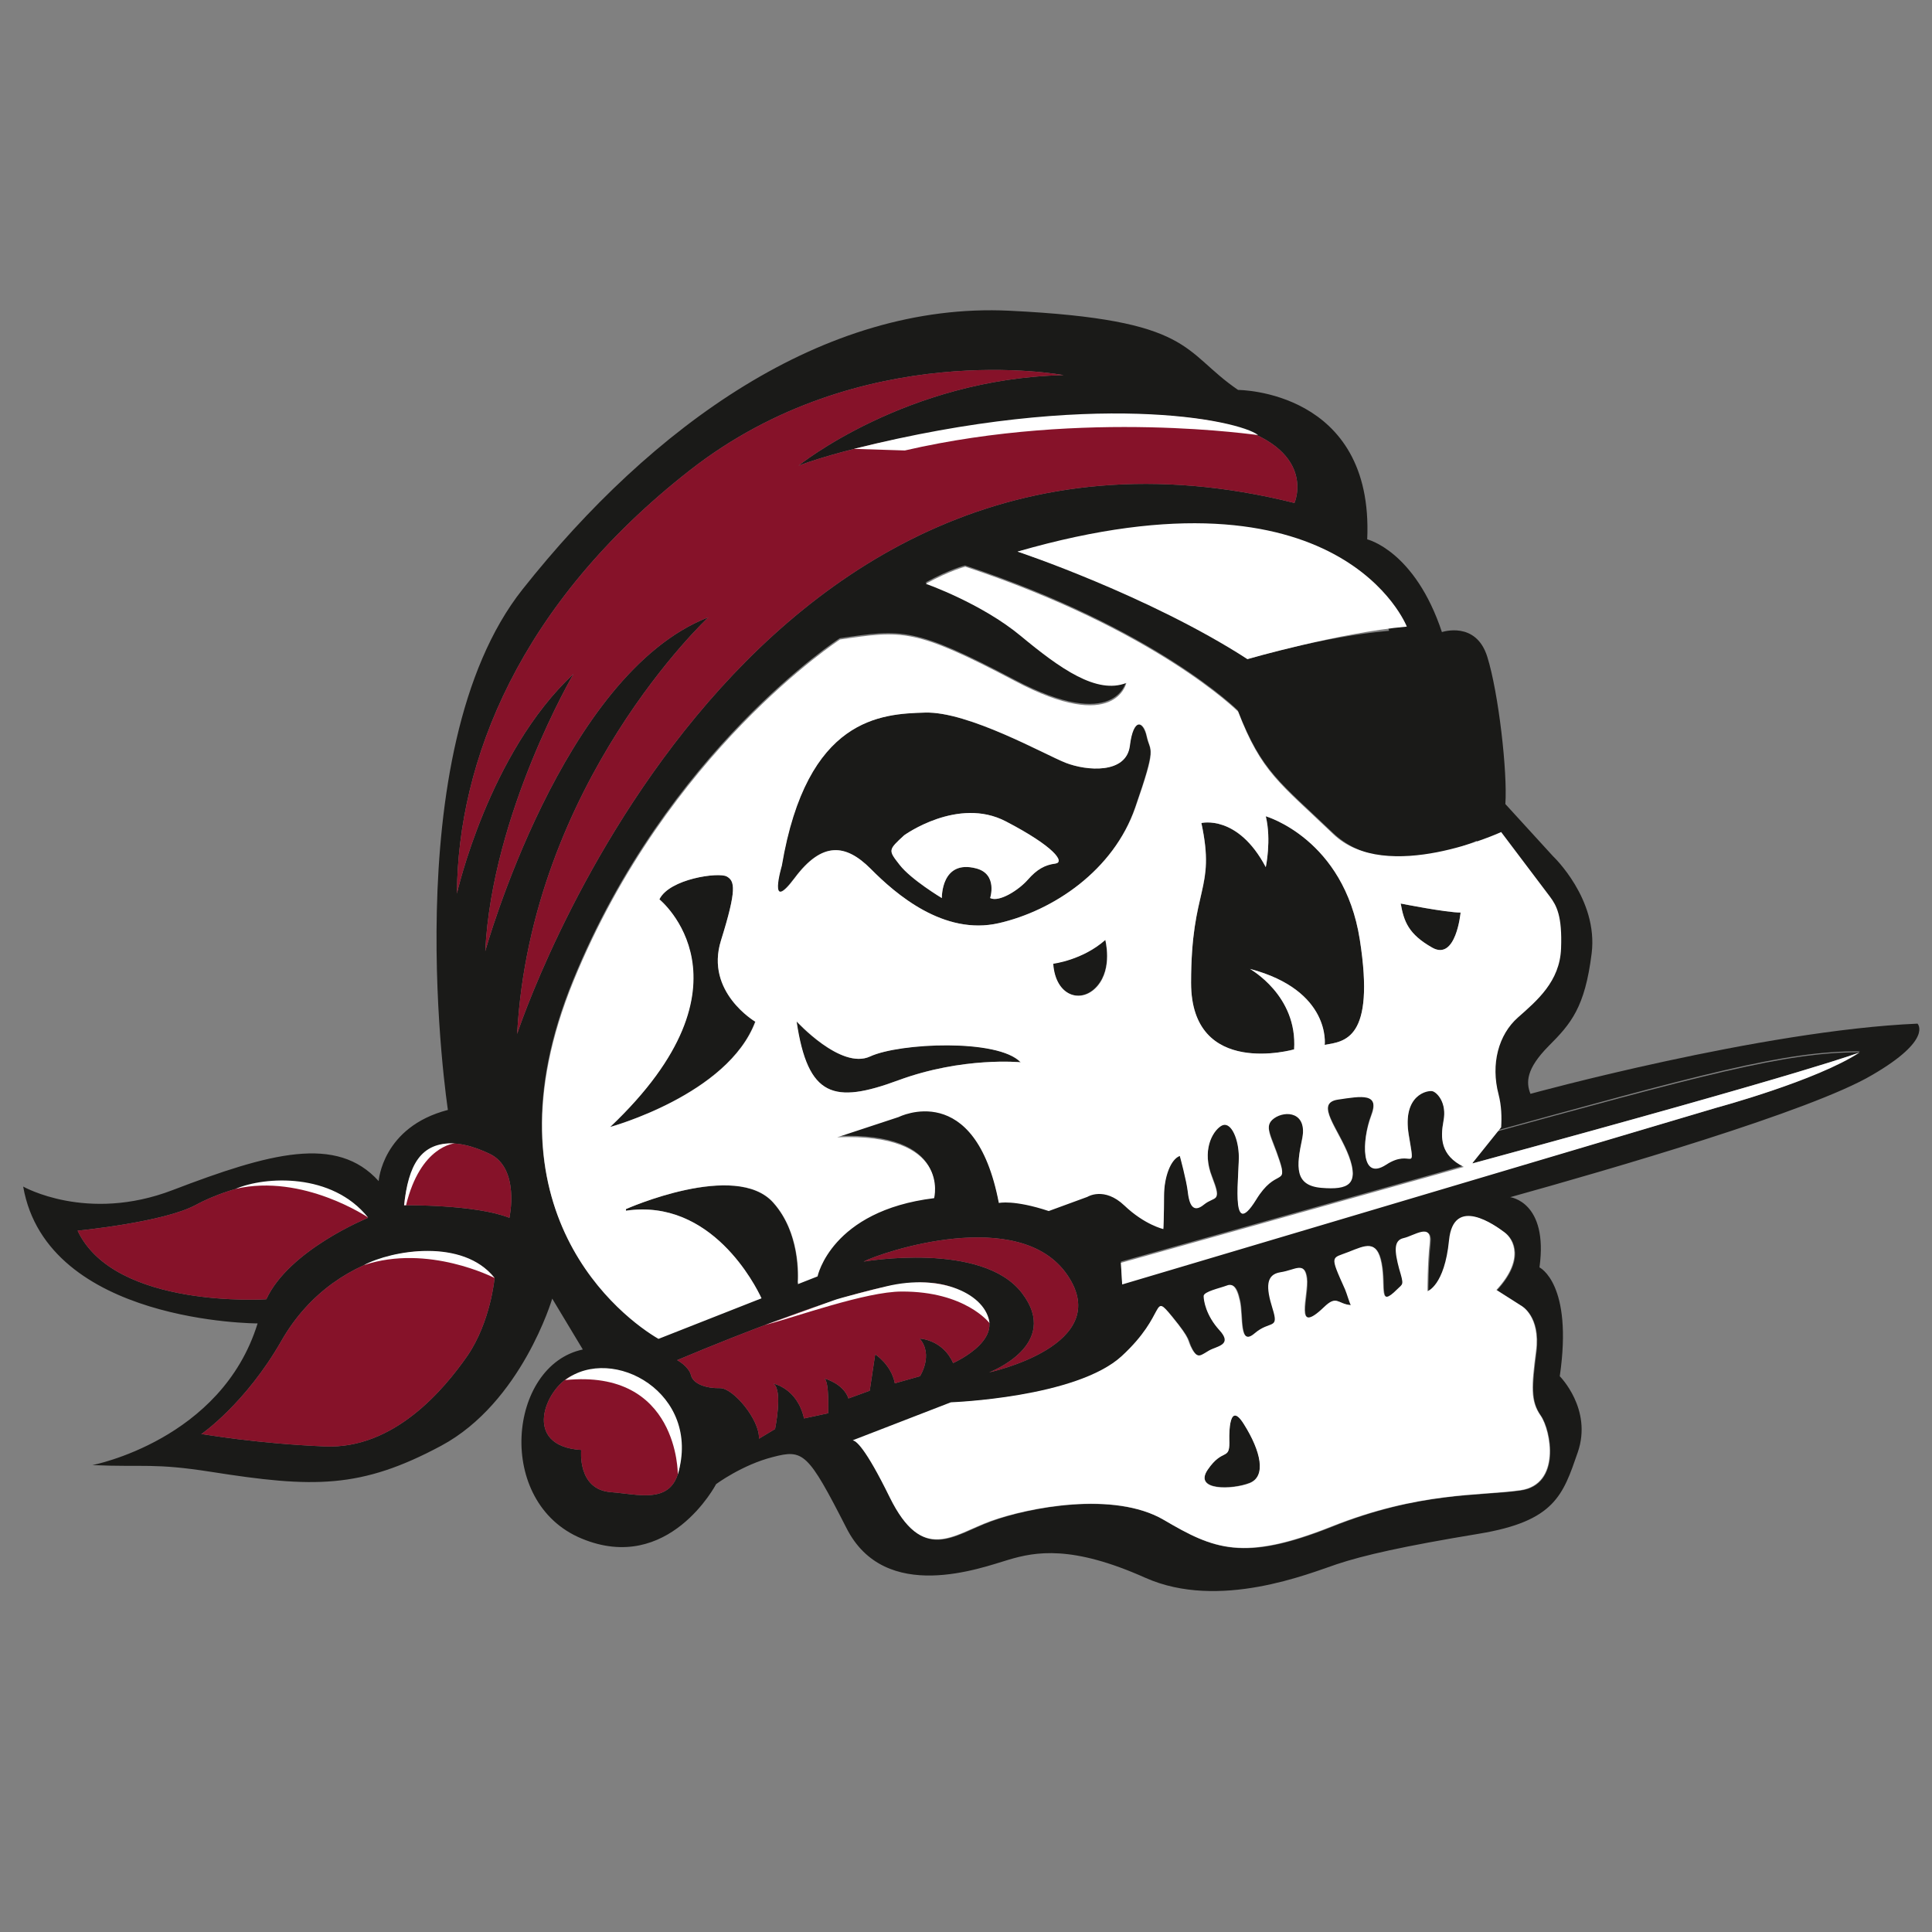 <?xml version="1.0" encoding="utf-8"?>
<!-- Generator: Adobe Illustrator 27.9.6, SVG Export Plug-In . SVG Version: 9.03 Build 54986)  -->
<svg version="1.1" id="Layer_1" xmlns="http://www.w3.org/2000/svg" xmlns:xlink="http://www.w3.org/1999/xlink" x="0px" y="0px"
	 viewBox="0 0 600 600" style="enable-background:new 0 0 600 600;" xml:space="preserve">
<rect x="0" y="0" width="600" height="600" fill="#808080" stroke="none"/>
<style type="text/css">
	.st0{fill-rule:evenodd;clip-rule:evenodd;fill:#1A1A18;}
	.st1{fill-rule:evenodd;clip-rule:evenodd;fill:#861229;}
	.st2{fill-rule:evenodd;clip-rule:evenodd;fill:#FFFFFF;}
</style>
<g>
	<g>
		<path class="st0" d="M595.5,317.9c-48.5,2.1-120.2,21.8-120.2,21.8c-1.4-3.5-1.4-7.7,5.6-14.8c7-7,11.3-12,13.4-28.8
			c2.1-16.9-12-30.2-12-30.2l-14.8-16.2c0.7-9.8-2.1-34.5-5.6-45.7c-3.5-11.3-14.1-7.7-14.1-7.7c-8.4-25.3-23.2-28.8-23.2-28.8
			c2.1-46.4-40.1-46.4-40.1-46.4c-17.6-12-13.4-21.8-71-24.6c-57.7-2.8-111.1,35.9-151.2,86.5c-40.1,50.6-23.2,161.7-23.2,161.7
			c-20.4,5.3-21.5,22.1-21.5,22.1c-13-14.4-33.7-8.8-64,2.8c-26.6,10.2-46.4-1.1-46.4-1.1c7.4,42.5,72.8,42.5,72.8,42.5
			C68.8,447.3,28.7,455,28.7,455c16.2,0.7,19-0.7,36.9,2.1c31.7,5,46.4,5.3,71.4-8.1c25-13.4,34.5-45.7,34.5-45.7l9.5,15.8
			c-23.2,4.9-27.4,47.5-0.4,58.7c27.1,11.3,41.8-16.9,41.8-16.9c0,0,8.1-6,17.6-8.4c9.5-2.5,10.9-1.4,22.9,22.1
			c12,23.6,41.8,12.3,50.3,9.8c8.4-2.5,19.7-4.6,42.5,5.6c22.9,10.2,51-1.4,59.4-4.2c8.4-2.8,20.7-5.6,44.3-9.5
			c23.5-3.9,26-12,30.6-25.3c4.6-13.4-5.6-23.6-5.6-23.6c4.2-28.8-6.3-33.8-6.3-33.8c2.8-20.4-9.1-21.8-9.1-21.8
			c30.2-8.4,93.5-26.7,112.5-38C600.4,322.8,595.5,317.9,595.5,317.9 M431.4,195.9c-20.7,1.8-44,8.8-44,8.8
			c-26.7-19-71.4-33.4-71.4-33.4C417.3,146,431.4,195.9,431.4,195.9z M464.9,400.7l7.7,4.9c0,0,6,3.2,4.6,14.1
			c-1.4,10.9-1.8,15.5,1.4,20c3.2,4.6,6.3,21.4-6.3,23.2c-12.7,1.8-31.3,0.3-58.7,11.3c-27.4,10.9-36.6,7-52-2.1
			c-15.5-9.1-42.2-3.9-53.8,0.4c-11.6,4.2-21.1,13.4-31.3-7.4c-7.6-15.5-10.5-17.7-11.5-17.7l30.5-11.8c0,0,39-1.4,53.1-14.4
			c14.1-13,9.1-20,15.5-12.3c6.3,7.7,4.6,7,6.3,10.2c1.8,3.2,2.8,1.8,5.3,0.4c2.5-1.4,7.4-1.8,3.2-6.3c-4.2-4.6-4.9-9.1-4.9-10.6
			c0-1.4,5.3-2.5,7-3.2c1.8-0.7,3.2-0.3,4.2,4.6c1.1,4.9-0.4,14.4,4.6,10.2c4.9-4.2,7.7-1.1,5.6-7.7c-2.1-6.7-2.1-10.6,2.5-11.3
			c4.6-0.7,7.4-3.5,8.1,1.8c0.7,5.3-4.2,18.3,5.3,9.1c4.1-4,4.2-1.1,8.4-0.7c-0.4-0.7-1.1-3.5-1.8-4.9c-4.9-10.9-4.2-9.5,1.1-11.6
			c5.3-2.1,8.8-3.9,10.2,3.5c1.4,7.4-1.1,14.1,4.9,8.1c1.8-1.8,2.1-1.1,0.7-6.3c-1.4-5.3-1.8-8.8,1.4-9.5c3.2-0.7,8.8-4.9,8.1,1.4
			c-0.7,6.3-0.7,15.1-0.7,15.1s5.3-1.8,6.7-15.8c1.4-14.1,14.4-4.6,17.2-2.5C470.2,384.9,473.7,391.2,464.9,400.7z M160.6,321.1
			C164.9,243,220,191.7,220,191.7c-45.4,17.6-69.3,103.7-69.3,103.7c2.1-42.9,27.4-86.1,27.4-86.1c-26.4,24.6-36.2,68.2-36.2,68.2
			c0.3-41.1,19.3-90,72.4-131.5c53.1-41.5,116-29.5,116-29.5c-48.9,1.1-82.3,28.1-82.3,28.1c32.7-12,102.7-20.4,132.2-13
			c29.5,7.4,21.8,24.6,21.8,24.6C228.5,112.9,160.6,321.1,160.6,321.1L160.6,321.1z M24.1,382.2c0,0,26.8-2.6,36.7-8
			c9.9-5.4,37.3-15,53.5,4c0,0-24.5,9.9-31.6,25.3C82.7,403.5,35.6,406.6,24.1,382.2L24.1,382.2z M145.2,421
			c-7.3,10.5-22.8,29.1-44.3,28.2c-21.5-0.9-37.6-3.8-38-3.8l-0.4,0c0,0,13.7-9.4,24.9-29c17.2-30.2,54.3-34.4,66.2-19.5
			C153.6,396.9,152.4,410.4,145.2,421z M158.2,378.2c-10.6-4.2-32.7-3.9-32.7-3.9c2.5-23.8,17-20.5,26.5-16
			C161.6,362.8,158.2,378.2,158.2,378.2L158.2,378.2z M189.7,463.4c-10.5-0.8-9.2-13.1-9.2-13.1c-18.6-1.2-11.1-19.1-3.2-22.9
			c7.9-3.8,32.6-1.3,34,20C212.8,468.8,200.3,464.2,189.7,463.4z M240.2,429.7c3,2,0.5,14.1,0.5,14.1l-5,3c0.3-5.8-8-15.8-12.1-15.7
			c-4.1,0.1-8.3-1.2-9-4c-0.7-2.8-4.3-4.7-4.3-4.7c11.9-5,22.1-9,31-12.3c41.9-15.7,52.8-13.8,62.3-5.4c11.5,10.2-7.6,18.6-7.6,18.6
			c-3.2-7.3-10.4-7.6-10.4-7.6c4.4,5.1,0.1,11.7,0.1,11.7l-7.8,2.2c-1.1-5.8-6.1-9-6.1-9l-1.7,11.3l-6.6,2.4
			c-1.6-4.7-7.5-6.2-7.5-6.2c1.6,0.9,1.2,10.8,1.2,10.8l-7.5,1.6C247.6,431.1,240.2,429.7,240.2,429.7L240.2,429.7z M317.4,401.6
			c-12.3-16.2-49.2-9.8-49.2-9.8c5.3-2.8,48.5-17.6,63.3,4.2c14.8,21.8-24.3,30.2-24.3,30.2S329.7,417.7,317.4,401.6L317.4,401.6z
			 M457.3,361.2l0,0.1l0.4-0.1l-0.4,0.1L457.3,361.2z M533.1,344l-184.6,54.5l-0.4-6.7c0,0,57.1-16,106.5-29.8
			c-7.3-3.6-7.2-9-6.3-14.2c1.1-5.6-2-8.9-3.4-9.3c-1.4-0.4-9.5,1.1-7.4,13.7c2.1,12.7,1.1,3.9-7,9.1c-8.1,5.3-7.5-7.6-4.7-15
			c2.8-7.4-3-6.2-10.3-5.2c-7.4,1.1,0.2,9.3,3.4,17.7c3.2,8.5-0.1,10.4-8.5,9.7c-8.4-0.7-7.7-6.7-6-15.1c1.8-8.4-5.2-8.9-8.7-6.5
			c-3.5,2.5-0.8,5.6,1.7,13.4c2.5,7.7-1.2,2-7.3,11.9c-8.4,13.7-5-9-5.4-14.3c-0.3-5.3-2.7-10.3-5.5-8.6c-2.8,1.8-6,7.8-2.8,15.9
			c3.2,8.1,1.1,5.7-2.5,8.5c-3.5,2.8-4.7-0.3-5-3.8c-0.3-3.5-2.5-11.3-2.5-11.3c-2.8,1.1-4.9,6.5-4.9,12.5c0,6-0.2,10.2-0.2,10.2
			s-5.8-1.3-12.1-7.3c-6.3-6-11.5-2.7-11.5-2.7l-12,4.4c-10.9-3.5-15.5-2.5-15.5-2.5c-7.4-38.7-31.1-26.7-31.1-26.7l-19.3,6.3
			c35.5-1.4,30.1,18.9,30.1,18.9c-32,3.9-36.2,24.3-36.2,24.3l-49.3,19.4c-10.9-6.3-55.6-39.7-26.4-111.1
			c29.2-71.4,82.8-106.1,82.8-106.1c19.3-2.8,23-3.6,54.3,12.9c31.3,16.5,34.6,0.6,34.6,0.6c-9.2,3.5-20.5-4.4-32.8-14.6
			c-12.3-10.2-29.5-16.2-29.5-16.2c7.7-4.2,12.3-5.3,12.3-5.3c59.4,19.7,84.7,45,84.7,45c7.4,19,13,22.2,29.5,38
			c16.5,15.8,44.7,2.5,44.7,2.5c0,0,13,17.2,15.1,20c2.1,2.8,3.9,6,3.5,16.2c-0.4,10.2-7.4,16.2-13.4,21.4c-6,5.3-8.4,14.4-6,23.9
			c0.9,3.4,1,7,0.8,10.2c69.3-19.1,95.8-26.5,119-26.3C564.2,335.6,533.1,344,533.1,344z"/>
		<path class="st0" d="M194.3,376c28.6-4.3,42.3,27.6,42.3,27.6l11-4.3c0,0,1.8-15.4-7.5-25.8c-11.7-13.1-45.8,2-45.8,2V376z
			 M223.9,292.1c5-16,4.3-18.5,1.8-19.9c-2.5-1.4-17.8,0.7-21,7.1c0,0,32,25.9-15.3,70.7c0,0,36.6-10,45.1-32.7
			C234.5,317.3,218.9,308.1,223.9,292.1L223.9,292.1z M270.2,328.1c-9.1,4.2-22.9-10.9-22.9-10.9c3.5,23.6,11.6,25.7,31.6,18.3
			c20-7.4,38-5.6,38-5.6C309.9,322.4,279.3,323.8,270.2,328.1z M444.8,294.3c7.4,4.2,8.8-10.9,8.8-10.9c-4.6,0-18.6-2.8-18.6-2.8
			C436,286.2,437.4,290.1,444.8,294.3L444.8,294.3z M327,299.2c0.7,10.2,8.8,12.7,13.7,7c4.9-5.6,2.5-14.4,2.5-14.4
			C336.2,298.2,327,299.2,327,299.2z M393.1,253.5c1.8,7.4,0,15.8,0,15.8c-8.8-16.5-20-13.7-20-13.7c4.6,21.1-3.2,19.7-3.2,49.6
			c0,29.9,32,20.7,32,20.7c1.1-16.9-13.7-25-13.7-25c25.3,6.7,23.2,23.6,23.2,23.6c6-1.1,15.8-1.4,10.9-32.7
			C417.4,260.5,393.1,253.5,393.1,253.5L393.1,253.5z M356.1,228.8c-1.1-5-4.3-6-5.3,2.8c-1.1,8.9-13.5,7.8-19.9,5.3
			c-6.4-2.5-30.2-16-43.7-15.6c-13.5,0.4-36.7,1.4-44.5,47.6c0,0-4.6,15.2,4,3.8c8.5-11.4,15.8-10.7,23.6-2.9
			c7.8,7.8,22.8,20.8,39.8,16.9c17.1-3.9,35.7-16.4,42.4-35.9C359.3,231.2,357.2,233.7,356.1,228.8z M327.7,268.2
			c-3.2,0.4-5.7,1.8-8.5,5c-2.8,3.2-8.9,7.1-11.7,5.7c0,0,2.5-7.5-4.3-9.2c-11-2.9-10.7,9.2-10.7,9.2s-9.6-5.7-13.1-10.3
			c-3.6-4.6-3.6-4.6,1.4-9.2c0,0,16.7-12.1,31.6-4.3C327.4,262.9,330.9,267.8,327.7,268.2z M381.8,447.9c0,5.6-2.1,1.8-6.7,8.4
			c-4.6,6.7,7.7,6.3,13,4.2c5.3-2.1,3.5-9.8-1.8-18.3C381.1,433.9,381.8,447.9,381.8,447.9L381.8,447.9z"/>
		<path class="st1" d="M24.1,382.2c0,0,26.8-2.6,36.7-8c9.9-5.4,37.3-15,53.5,4c0,0-24.5,9.9-31.6,25.3
			C82.7,403.5,35.6,406.6,24.1,382.2L24.1,382.2z"/>
		<path class="st1" d="M145.2,421c-7.3,10.5-22.8,29.1-44.3,28.2c-21.5-0.9-37.6-3.8-38-3.8l-0.4,0c0,0,13.7-9.4,24.9-29
			c17.2-30.2,54.3-34.4,66.2-19.5C153.6,396.9,152.4,410.4,145.2,421z"/>
		<path class="st1" d="M160.6,321.1C164.9,243,220,191.7,220,191.7c-45.4,17.6-69.3,103.7-69.3,103.7c2.1-42.9,27.4-86.1,27.4-86.1
			c-26.4,24.6-36.2,68.2-36.2,68.2c0.3-41.1,19.3-90,72.4-131.5c53.1-41.5,116-29.5,116-29.5c-48.9,1.1-82.3,28.1-82.3,28.1
			c32.7-12,102.7-20.4,132.2-13c29.5,7.4,21.8,24.6,21.8,24.6C228.5,112.9,160.6,321.1,160.6,321.1L160.6,321.1z"/>
		<path class="st1" d="M158.2,378.2c-10.6-4.2-32.7-3.9-32.7-3.9c2.5-23.8,17-20.5,26.5-16C161.6,362.8,158.2,378.2,158.2,378.2
			L158.2,378.2z"/>
		<path class="st1" d="M189.7,463.4c-10.5-0.8-9.2-13.1-9.2-13.1c-18.6-1.2-11.1-19.1-3.2-22.9c7.9-3.8,32.6-1.3,34,20
			C212.8,468.8,200.3,464.2,189.7,463.4z"/>
		<path class="st1" d="M240.2,429.7c3,2,0.5,14.1,0.5,14.1l-5,3c0.3-5.8-8-15.8-12.1-15.7c-4.1,0.1-8.3-1.2-9-4
			c-0.7-2.8-4.3-4.7-4.3-4.7c11.9-5,22.1-9,31-12.3c41.9-15.7,52.8-13.8,62.3-5.4c11.5,10.2-7.6,18.6-7.6,18.6
			c-3.2-7.3-10.4-7.6-10.4-7.6c4.4,5.1,0.1,11.7,0.1,11.7l-7.8,2.2c-1.1-5.8-6.1-9-6.1-9l-1.7,11.3l-6.6,2.4
			c-1.6-4.7-7.5-6.2-7.5-6.2c1.6,0.9,1.2,10.8,1.2,10.8l-7.5,1.6C247.6,431.1,240.2,429.7,240.2,429.7L240.2,429.7z"/>
		<path class="st1" d="M317.4,401.6c-12.3-16.2-49.2-9.8-49.2-9.8c5.3-2.8,48.5-17.6,63.3,4.2c14.8,21.8-24.3,30.2-24.3,30.2
			S329.7,417.7,317.4,401.6L317.4,401.6z"/>
		<path class="st0" d="M457.3,361.3c107.8-29.3,120.3-34.5,120.3-34.5c-23.2-0.1-49.6,7.3-119,26.3L457.3,361.3z"/>
		<path class="st2" d="M237.6,411.5c9.5-2.5,31.4-10.4,42.4-10.4c19.8-0.1,27.3,9.8,27.3,9.8c-1-8.8-14.8-15.6-32.1-11.4
			c-2.7,0.6-15.1,3.8-16.2,4.3L237.6,411.5z"/>
		<path class="st2" d="M175.5,428.6c35.3-3.6,35,29.3,35,29.3C218,432.7,190.3,417.4,175.5,428.6"/>
		<path class="st2" d="M73.2,369.2c20.9-4.8,41.1,8.9,41.1,8.9C103.1,364.1,82.3,365.3,73.2,369.2"/>
		<path class="st2" d="M126.1,374.3c4.5-18.5,15.1-19.2,15.1-19.2c-10.6-0.5-14.4,6.8-15.7,19.2L126.1,374.3z"/>
		<path class="st2" d="M113,392.9c20-6.7,40.6,4,40.6,4C143.8,384.4,121.6,388.3,113,392.9"/>
		<path class="st2" d="M265.2,139.4c74.1-18.6,119.4-9,125.5-4.3c0.3,0.2-53.4-8.2-109.7,4.8L265.2,139.4z"/>
		<path class="st2" d="M436.9,194.6c-20.7,1.8-49.5,10.1-49.5,10.1c-30.7-19.8-71.4-33.4-71.4-33.4
			C416.6,142.2,436.9,194.6,436.9,194.6z"/>
		<path class="st2" d="M225.7,272.2c2.5,1.4,3.2,3.9-1.8,19.9c-5,16,10.7,25.2,10.7,25.2c-8.5,22.7-45.1,32.7-45.1,32.7
			c47.3-44.8,15.3-70.7,15.3-70.7C207.9,272.9,223.2,270.8,225.7,272.2 M444.8,294.3c-7.4-4.2-8.8-8.1-9.8-13.7
			c0,0,14.1,2.8,18.6,2.8C453.6,283.4,452.2,298.5,444.8,294.3z M340.8,306.3c-4.9,5.6-13,3.2-13.7-7c0,0,9.1-1.1,16.2-7.4
			C343.2,291.8,345.7,300.6,340.8,306.3z M401.9,325.9c0,0-32,9.1-32-20.7c0-29.9,7.7-28.5,3.2-49.6c0,0,11.3-2.8,20,13.7
			c0,0,1.8-8.4,0-15.8c0,0,24.3,7,29.2,38.3c4.9,31.3-4.9,31.6-10.9,32.7c0,0,2.1-16.9-23.2-23.6C388.2,301,403,309.1,401.9,325.9z
			 M279.1,346.9c0,0,23.7-12,31.1,26.7c0,0,4.6-1.1,15.5,2.5l12-4.4c0,0,5.2-3.3,11.5,2.7c6.3,6,12.1,7.3,12.1,7.3s0.2-4.2,0.2-10.2
			c0-6,2.1-11.5,4.9-12.5c0,0,2.1,7.7,2.5,11.3c0.4,3.5,1.5,6.7,5,3.8c3.5-2.8,5.6-0.4,2.5-8.5c-3.2-8.1,0-14.1,2.8-15.9
			c2.8-1.8,5.2,3.3,5.5,8.6c0.4,5.3-3.1,28,5.4,14.3c6.1-10,9.8-4.2,7.3-11.9c-2.5-7.7-5.2-10.9-1.7-13.4c3.5-2.5,10.4-2,8.7,6.5
			c-1.8,8.4-2.5,14.4,6,15.1c8.4,0.7,11.7-1.1,8.5-9.7c-3.1-8.4-10.8-16.6-3.4-17.7c7.4-1.1,13.2-2.2,10.3,5.2
			c-2.8,7.4-3.4,20.3,4.7,15c8.1-5.3,9.1,3.5,7-9.1c-2.1-12.7,6-14.1,7.4-13.7c1.4,0.4,4.5,3.6,3.4,9.3c-1,5.2-1,10.6,6.3,14.2
			c-49.3,13.8-106.5,29.8-106.5,29.8l0.4,6.7L533.1,344c0,0,31.2-8.4,44.5-17.2c0,0-12.5,5.2-119.9,34.4c-0.1,0-0.3,0.1-0.4,0.1
			c0,0,0-0.1,0-0.1l8.9-11.1c0.2-3.2,0.1-6.7-0.8-10.2c-2.5-9.5,0-18.6,6-23.9c6-5.3,13-11.2,13.4-21.4c0.4-10.2-1.4-13.4-3.5-16.2
			c-2.1-2.8-15.1-20-15.1-20c0,0-35.7,16.5-52.2,0.6c-16.5-15.8-22.2-19-29.5-38c0,0-25.3-25.3-84.7-45c0,0-4.6,1.1-12.3,5.3
			c0,0,17.2,6,29.5,16.2c12.3,10.2,23.6,18.2,32.8,14.6c0,0-3.3,16-34.6-0.6c-31.3-16.5-35-15.7-54.3-12.9c0,0-53.6,34.7-82.8,106.1
			c-29.2,71.4,15.5,104.8,26.4,111.1l32-12.6c-1.8-3.9-15.5-31.1-42.1-27.2v-0.5c0,0,34.1-15.2,45.8-2c8.2,9.2,7.8,22.3,7.6,25.3
			l6.1-2.4c0,0,4.2-20.4,36.2-24.3c0,0,5.4-20.3-30.1-18.9L279.1,346.9z M270.2,328.1c9.1-4.2,39.7-5.6,46.8,1.8
			c0,0-17.9-1.8-38,5.6c-20,7.4-28.1,5.3-31.6-18.3C247.4,317.1,261.1,332.3,270.2,328.1z M310.2,286.7c-17.1,3.9-32-9-39.8-16.9
			c-7.8-7.8-15.1-8.5-23.6,2.9c-8.5,11.4-4-3.8-4-3.8c7.8-46.2,31-47.2,44.5-47.6c13.5-0.4,37.3,13.1,43.7,15.6
			c6.4,2.5,18.8,3.6,19.9-5.3c1.1-8.9,4.3-7.8,5.3-2.8c1.1,5,3.2,2.5-3.6,22C345.8,270.3,327.2,282.8,310.2,286.7z M386.3,442.3
			c5.3,8.4,7,16.2,1.8,18.3c-5.3,2.1-17.6,2.5-13-4.2c4.6-6.7,6.7-2.8,6.7-8.4C381.8,447.9,381.1,433.9,386.3,442.3z M433.9,400.4
			c-6,6-3.5-0.7-4.9-8.1c-1.4-7.4-4.9-5.6-10.2-3.5c-5.3,2.1-6,0.7-1.1,11.6c0.6,1.4,1.4,4.3,1.8,4.9c-4.2-0.3-4.3-3.3-8.4,0.7
			c-9.5,9.1-4.6-3.9-5.3-9.1c-0.7-5.3-3.5-2.5-8.1-1.8c-4.6,0.7-4.6,4.6-2.5,11.3c2.1,6.7-0.7,3.5-5.6,7.7
			c-4.9,4.2-3.5-5.3-4.6-10.2c-1.1-4.9-2.5-5.3-4.2-4.6c-1.8,0.7-7,1.8-7,3.2c0,1.4,0.7,6,4.9,10.6c4.2,4.6-0.7,4.9-3.2,6.3
			c-2.5,1.4-3.5,2.8-5.3-0.4c-1.8-3.2,0-2.5-6.3-10.2c-6.3-7.7-1.4-0.7-15.5,12.3c-14.1,13-53.1,14.4-53.1,14.4l-30.5,11.8
			c1,0.1,3.9,2.2,11.5,17.7c10.2,20.7,19.7,11.6,31.3,7.4c11.6-4.2,38.3-9.5,53.8-0.4c15.5,9.1,24.6,13,52,2.1
			c27.4-10.9,46.1-9.5,58.7-11.3c12.7-1.8,9.5-18.6,6.3-23.2c-3.2-4.6-2.8-9.1-1.4-20c1.4-10.9-4.6-14.1-4.6-14.1l-7.7-4.9
			c8.8-9.5,5.3-15.8,2.5-17.9c-2.8-2.1-15.8-11.6-17.2,2.5c-1.4,14.1-6.7,15.8-6.7,15.8s0-8.8,0.7-15.1c0.7-6.3-4.9-2.1-8.1-1.4
			c-3.2,0.7-2.8,4.2-1.4,9.5C436.1,399.3,435.7,398.6,433.9,400.4z M312.4,255.1c-14.9-7.8-31.6,4.3-31.6,4.3c-5,4.6-5,4.6-1.4,9.2
			c3.6,4.6,13.1,10.3,13.1,10.3s-0.3-12.1,10.7-9.2c6.7,1.8,4.3,9.2,4.3,9.2c2.8,1.4,8.9-2.5,11.7-5.7c2.8-3.2,5.3-4.6,8.5-5
			C330.9,267.8,327.4,262.9,312.4,255.1z"/>
	</g>
</g>
</svg>
